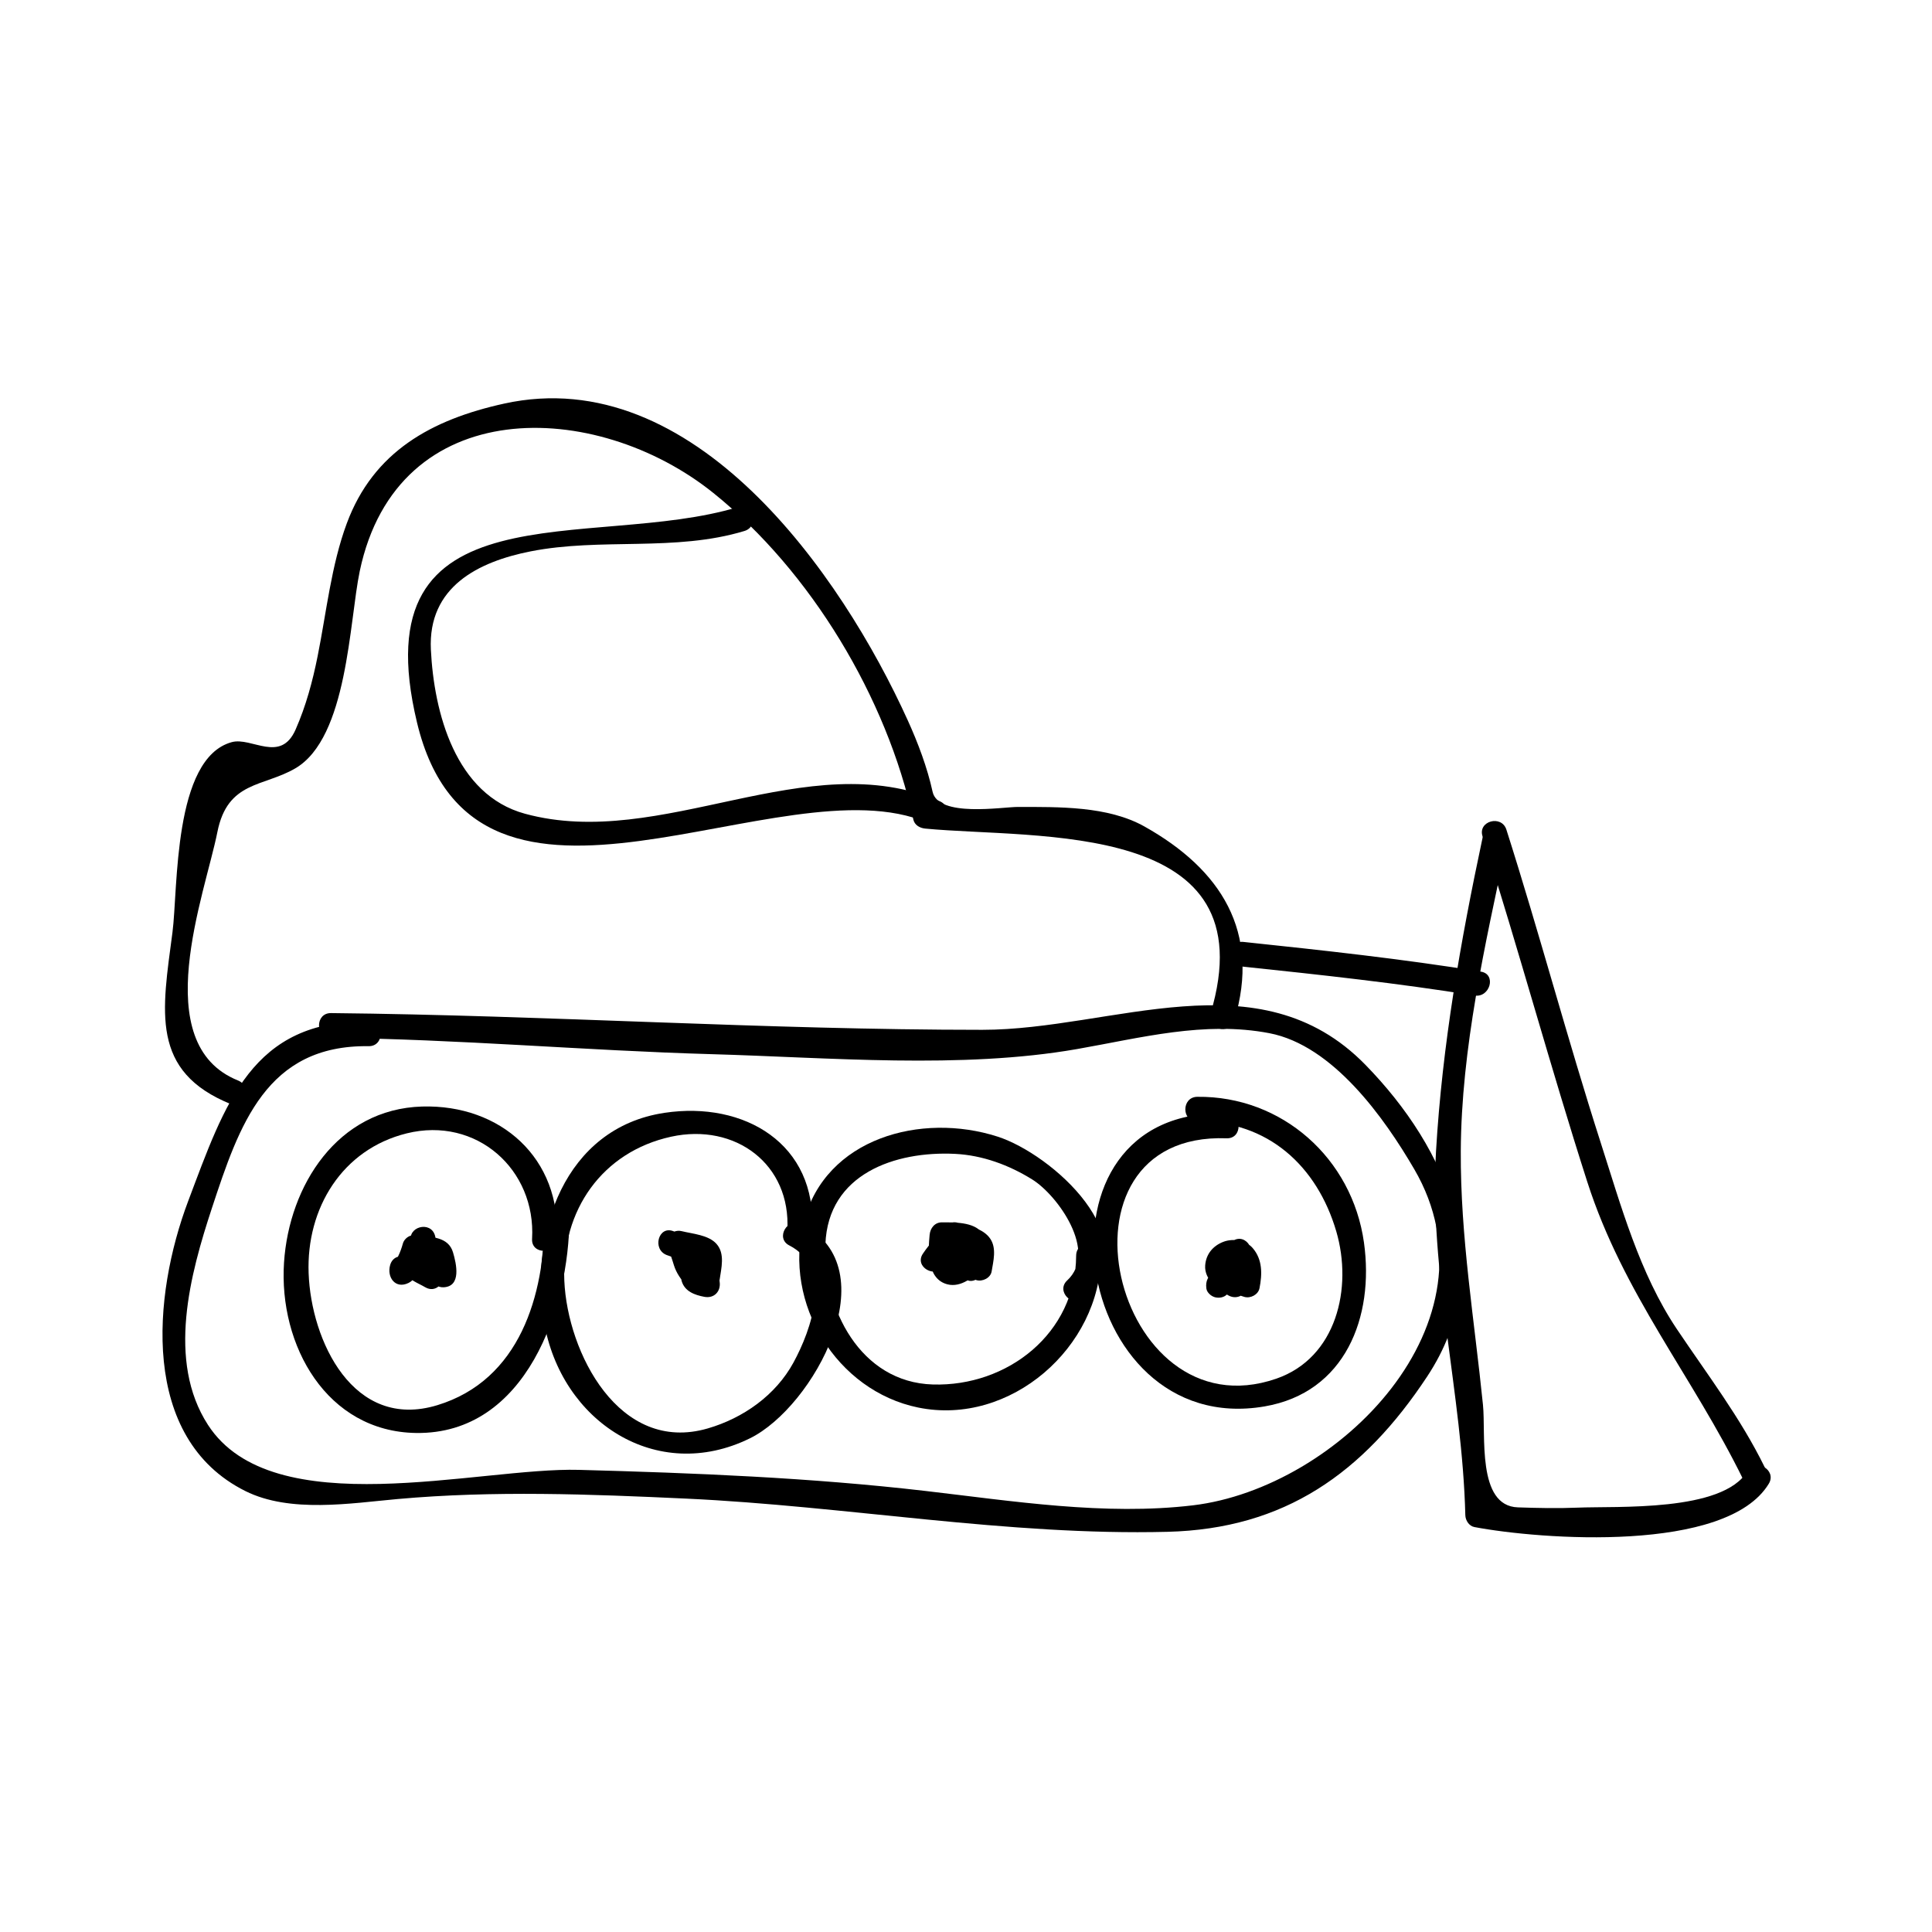 <?xml version="1.0" encoding="UTF-8"?>
<!-- Uploaded to: ICON Repo, www.svgrepo.com, Generator: ICON Repo Mixer Tools -->
<svg fill="#000000" width="800px" height="800px" version="1.1" viewBox="144 144 512 512" xmlns="http://www.w3.org/2000/svg">
 <g>
  <path d="m207.08 430.34c-24.152-9.699-8.742-49.383-5.473-65.836 2.703-13.598 12.176-11.914 20.676-16.895 13.875-8.129 14.258-38.934 17.055-52.258 9.945-47.301 62.562-45.746 93.734-20.688 25.855 20.781 45.926 54.258 52.969 86.512 0.332 1.516 1.754 2.273 3.164 2.41 29.668 2.844 91.117-2.519 75.582 49.086-1.223 4.062 5.113 5.785 6.324 1.742 7.062-23.465-3.578-40.039-23.824-51.387-9.75-5.469-22.781-5.16-33.535-5.18-4.094-0.004-21.102 2.867-22.609-4.035-1.395-6.398-3.867-12.938-6.566-18.887-17.59-38.828-56.77-94.98-106.94-83.973-19.254 4.227-34.656 12.707-41.723 31.723-4.141 11.141-5.41 23.637-7.742 35.242-1.344 6.688-3.074 13.141-5.832 19.414-3.984 9.074-11.66 1.895-16.934 3.348-15.574 4.281-14.199 38.918-15.699 50.402-2.734 20.926-6.016 36.895 15.633 45.586 3.926 1.578 5.617-4.769 1.738-6.328z"/>
  <path d="m231.72 419.04c33.691 0.336 67.254 3.375 100.93 4.328 31.078 0.875 66.094 4.008 96.773-1.355 16.879-2.953 33.77-7.504 50.969-4.207 16.863 3.234 30.496 22.477 38.395 36.031 23.707 40.656-20.289 84.516-58.629 89.09-23.375 2.785-47.793-1.129-71-3.82-30.414-3.527-61.148-4.754-91.746-5.578-26.629-0.719-81.109 14.633-98.297-11.918-10.988-16.973-4.703-40.02 1.059-57.504 7.246-21.973 14.387-43.238 41.527-42.859 4.234 0.059 4.227-6.504 0-6.559-30.965-0.438-38.055 21.691-47.855 47.672-9.352 24.809-12.852 62.809 15.18 76.785 11.867 5.914 27.934 3.227 40.363 2.113 25.406-2.281 51.062-1.289 76.496-0.109 42.398 1.969 85.09 9.867 127.51 8.797 31.051-0.781 51.898-15.543 68.828-41.172 19.117-28.934 5.406-60.293-16.383-82.598-28.219-28.879-66.969-9.262-101.52-9.262-57.66 0-115.02-3.852-172.61-4.434-4.231-0.043-4.223 6.516 0.008 6.559z"/>
  <path d="m469.07 439.1c-54.773-1.973-41.219 86.395 10.043 77.617 21.41-3.664 29.105-23.707 26.355-43.406-3.121-22.355-21.723-38.887-44.168-38.645-4.231 0.047-4.234 6.606 0 6.559 18.629-0.199 31.738 11.734 36.832 29.121 4.383 14.977 0.074 33.5-15.906 39.02-43.23 14.934-61.977-65.465-13.156-63.707 4.231 0.152 4.215-6.406 0-6.559z"/>
  <path d="m429.19 476.76c-0.094 20.582-18.195 34.727-37.969 34.145-19.254-0.566-29.102-20.164-28.48-37.172 0.684-18.652 18.484-24.734 34.375-23.945 7.277 0.363 14.301 2.969 20.43 6.781 6.75 4.188 17.477 19.156 9.273 26.754-3.113 2.883 1.539 7.512 4.641 4.641 16.852-15.609-8.832-38.16-23.082-42.746-20.242-6.519-45.664 0.383-51.367 22.582-5.566 21.676 8.75 44.801 30.309 49.211 24.473 5.008 48.324-16.078 48.43-40.238 0.02-4.242-6.543-4.242-6.559-0.012z"/>
  <path d="m359.21 470.1c1.359-23.02-18.012-34.359-39.109-31.188-26.559 3.984-35.871 31.961-31.938 55.336 4.449 26.461 29.867 43.105 54.605 30.906 16.852-8.312 36.867-44.945 13.703-56.773-3.758-1.922-7.078 3.738-3.312 5.664 11.762 6.008 5.785 22.484 1.133 31.02-4.746 8.727-13.367 14.758-22.719 17.48-23.512 6.844-37.203-20.141-38.023-39.16-0.805-18.66 10.082-34.152 28.293-38.145 17.023-3.727 31.844 7.301 30.805 24.863-0.242 4.227 6.316 4.199 6.562-0.004z"/>
  <path d="m291.56 472.32c1.25-21.309-14.855-35.688-35.711-35.078-22.43 0.66-35.227 20.941-36.578 41.312-1.457 22.004 11.316 44.855 34.988 45.199 29.273 0.43 40.629-33.441 40.629-56.984 0-4.231-6.559-4.231-6.559 0 0 20.461-6.559 42.973-28.453 49.625-22.293 6.773-33.43-17.094-34.086-34.977-0.637-17.207 8.875-32.832 25.988-37.062 18.52-4.578 34.301 9.613 33.23 27.961-0.254 4.231 6.309 4.207 6.551 0.004z"/>
  <path d="m252.96 473.19c0.824 2.898 0.273 5.934 1.105 8.871 0.398 1.406 1.695 2.41 3.164 2.41h2.215c1.789 0 3.281-1.492 3.281-3.281v-5.543c0-1.426-0.996-2.816-2.41-3.164-1.301-0.32-2.684-0.629-4.023-0.605-2.644 0.051-4.793 3.086-3.008 5.422 1.496-1.496 2.992-2.992 4.488-4.488-2.019-0.871-4.496-0.508-5.176 1.941-0.5 1.812 0.652 3.297 1.691 4.625 1.543 1.977 4.383 5.902 7.254 5.766 4.785-0.219 3.41-6.219 2.508-9.27-1.238-4.156-5.75-4.019-9.273-4.508-2.078-0.293-4.137 0.824-4.152 3.164-0.012 2.059-0.586 4.816 0.539 6.703 1.172 1.961 3.641 2.793 5.516 3.894 2.734 1.609 5.195-1.02 4.816-3.707-0.305-2.168-0.227-4.719-1.723-6.473-0.922-1.09-2.508-1.727-3.555-2.738-1.77-1.723-4.812-0.949-5.481 1.449-0.309 1.09-0.668 2.113-1.16 3.137-0.215 0.426-0.441 0.844-0.688 1.25-0.438 0.762-0.5 0.562-0.082 0.355h3.312c-0.031-0.016-0.062-0.035-0.094-0.059 0.539 0.945 1.086 1.891 1.625 2.832-0.121 0.484-0.102 0.402 0.082-0.23 1.203-4.066-5.133-5.793-6.324-1.742-0.957 3.238 1.344 6.523 4.875 4.785 2.644-1.309 4.066-6.051 4.781-8.59-1.828 0.484-3.652 0.965-5.481 1.449 1.195 1.164 2.461 2.141 3.898 2.977-0.836-0.484-1.066-1.852-0.82-0.34 0.199 1.223 0.336 2.457 0.508 3.684 1.605-1.234 3.211-2.465 4.816-3.707-0.855-0.504-1.715-0.988-2.586-1.441-0.27-0.141-1.527-1.051-0.859-0.441 0.484 1.039 0.652 1.285 0.488 0.73 0.215 0.855 0.066-0.125 0.066-0.32 0.02-1.156 0.078-2.305 0.082-3.457-1.387 1.055-2.766 2.109-4.152 3.164 1.355 0.188 2.707 0.363 4.062 0.535 0.258 0.031 1.863 0.453 1.145 0.141 0.555 0.242-0.285-0.258-0.383-0.426-0.402-0.652-0.035 0.016 0.02 0.258 0.25 1.051 0.352 2.152 0.52 3.219 0.531 3.406-0.219-4.648 4.527-2.488-0.137-0.062-0.656-0.488-0.137-0.062-0.66-0.547-1.258-1.176-1.852-1.793-0.547-0.57-1.066-1.176-1.57-1.785-0.73-0.883 0.285 0.41-0.285-0.379-1.07-1.48 0.898 0.012-0.453 2.32-0.656 0.504-1.309 1.008-1.961 1.512-0.734-0.09-1.469-0.172-2.203-0.262 2.586 1.113 6.75-1.527 4.488-4.488 0.094 0.438 0.188 0.871 0.285 1.309-0.32 0.77-0.641 1.547-0.961 2.32-1.621 1.258-2.152 0.699-0.938 0.918 0.414 0.078 0.828 0.172 1.242 0.273-0.805-1.055-1.605-2.109-2.41-3.164v5.543c1.09-1.09 2.188-2.188 3.281-3.281h-2.215c1.055 0.805 2.109 1.605 3.164 2.41-0.824-2.898-0.273-5.934-1.105-8.871-1.16-4.066-7.488-2.34-6.328 1.738z"/>
  <path d="m325.05 478.73c0.316 1.191-0.887 3.086-0.41 4.738 0.805 2.769 3.438 3.723 6.031 4.207 2.617 0.492 4.434-1.48 4.035-4.035-0.27-1.707-0.156-3.434-0.852-5.027-0.32-0.738-1.188-1.281-1.785-1.746 0.598 0.461-0.609-0.52-0.531-0.453-0.734-0.625-1.422-1.309-2.109-1.977-0.828-0.82-2.062-1.164-3.191-0.844-6.481 1.832 0.844 8.875 2.984 11.027 1.574 1.578 5.121 1.086 5.481-1.449 0.441-3.082 1.492-6.918-0.82-9.523-2.113-2.387-6.344-2.664-9.23-3.379-2.723-0.672-5.246 2.289-3.707 4.816 0.828 1.355 1.18 2.75 1.66 4.25 0.652 2.047 1.836 3.731 3.285 5.289 1.484 1.602 4.059 1.066 5.148-0.66 2.004-3.164 2.981-6.543 0.398-9.645-2.004-2.414-6.238-2.977-9.012-4.047-3.953-1.527-5.648 4.816-1.742 6.324 1.715 0.66 3.547 1.09 5.231 1.836 0.609 0.27 0.965 0.938 0.652 0.109 0.121 0.316-1.027 1.848-1.191 2.106 1.715-0.219 3.434-0.441 5.148-0.66-2.129-2.293-2.297-5.574-3.922-8.207-1.234 1.605-2.465 3.211-3.707 4.816 1.469 0.363 2.949 0.699 4.418 1.055 0.438 0.105 0.871 0.227 1.309 0.352 0.734 0.215 0.43 0.133 0.723 0.305-0.34-0.199-0.488-0.461-0.625-0.824 0.082 0.352 0.09 0.336 0.02-0.035 0.012 0.23 0.016 0.461 0.004 0.691-0.02 1.102-0.227 2.211-0.383 3.297 1.828-0.484 3.652-0.965 5.481-1.449-0.613-0.621-1.219-1.25-1.816-1.883-0.547-0.578-1.074-1.176-1.594-1.777-0.309-0.363-0.473-1.16-0.324-0.32-0.109 0.844-0.219 1.684-0.332 2.523 0.012-0.027 0.027-0.059 0.035-0.09-0.656 0.504-1.309 1.004-1.961 1.508 0.035-0.012 0.074-0.02 0.109-0.031-1.066-0.277-2.125-0.562-3.191-0.844 0.805 0.793 1.621 1.57 2.481 2.297 0.41 0.34 0.836 0.66 1.254 0.988 0.746 0.57-0.453-0.387 0.016 0.031-0.637-0.566-0.738-2.305-0.641-0.703 0.082 1.238 0.277 2.477 0.473 3.699l4.035-4.035c-0.523-0.082-1.039-0.195-1.555-0.332-0.672-0.277-0.777-0.273-0.305 0.02 0.98 0.762 0.219 2.324 0.734 0.531 0.438-1.523 0.492-3.055 0.09-4.586-1.059-4.078-7.391-2.348-6.297 1.746z"/>
  <path d="m397.14 471.45c-0.75 2.062-2.031 3.785-1.66 6.188 0.523 3.394 4.461 4.754 7.277 5.606 1.574 0.477 3.746-0.555 4.035-2.293 0.457-2.754 1.344-6.098-0.332-8.629-1.82-2.754-5.668-3.438-8.613-4.277-2.562-0.734-4.481 1.66-4.035 4.035 0.395 2.074 0.445 4.281 1.359 6.215 0.949 2.004 2.867 3.32 4.578 4.625 1.863 1.422 4.106-0.23 4.816-1.961 1.453-3.512 2.172-7.106-0.32-10.293-2.258-2.883-7.379-2.719-10.602-2.734-1.914-0.012-3.106 1.508-3.281 3.281-0.418 4.34-0.781 11.73 4.707 13.145 3.609 0.934 7.215-1.973 9.301-4.613 2.152-2.719 3.836-8.27-1.543-8.527-1.91-0.094-4.277-0.781-6.453-0.781-3.594 0-5.945 3.113-7.781 5.777-2.402 3.496 3.281 6.769 5.664 3.312 0.555-0.809 1.117-1.543 1.816-2.234 0.461-0.461 0.316-0.293 0.672-0.293 0.957 0 3.18 0.621 4.527 0.77 0.414 0.035 0.828 0.059 1.25 0.059 0.289-0.035 0.582-0.078 0.871-0.117-1.355 0.305-2.434-0.371-3.25-2.035-0.262-0.723 0.105-1.508 0.027-1.344-0.535 1.117-0.562 0.988-1.18 1.668-0.715 0.793-1.145 1.148-1.605 1.457-0.199 0.137-1.422 0.691-0.684 0.418-0.66 0.25-0.262 0.105 0.121 0.164-0.137-0.02 0.402 0.332 0.445 0.398-0.141-0.203-0.246-0.508-0.41-1.203-0.438-1.906-0.117-4.098 0.066-6.016l-3.281 3.281c1.801 0.004 4.215-0.188 5.801 0.656 0.188 0.102-0.043-0.277-0.035 0.277 0.012 1.242-0.699 2.66-1.164 3.789 1.605-0.656 3.211-1.309 4.816-1.961-0.992-0.754-1.961-1.645-2.109-2.141-0.445-1.527-0.516-3.211-0.812-4.777l-4.035 4.035c1.477 0.426 4.344 1.07 5.023 1.715-0.492-0.469-0.234-0.621-0.27 0.309-0.031 0.945-0.234 1.883-0.395 2.812 1.344-0.766 2.688-1.527 4.035-2.293-0.918-0.277-1.801-0.551-2.648-1.008-0.188-0.105 0.117 0.625 0.066 0.812 0.184-0.766 1.129-2.383 1.543-3.531 1.449-3.981-4.887-5.688-6.32-1.742z"/>
  <path d="m470.74 472.82c-2.934 1.836-6.113 4.512-5.41 8.371 0.703 3.867 5.137 5.5 8.414 6.492 1.617 0.492 3.695-0.566 4.035-2.293 0.738-3.738 0.82-7.582-1.785-10.621-1.828-2.137-5.246-2.644-7.777-1.68-2.766 1.055-4.617 3.266-4.832 6.254-0.273 3.723 3.352 6.504 6.25 8.008 2.277 1.188 4.793-0.293 4.934-2.832 0.074-1.328 0.625-3.176 0.992-4.672 0.34-1.359-0.184-3.039-1.508-3.707-0.738-0.371-1.48-0.746-2.215-1.113-1.242-0.625-2.984-0.652-3.973 0.516-0.93 1.098-1.508 2.305-2.078 3.609-0.395 0.887-0.762 1.789-1.133 2.688-0.141 0.352-0.855 1.379-0.059 0.473 1.066-0.285 2.129-0.562 3.191-0.844-0.016-0.004-0.027-0.004-0.043-0.012 0.766 0.766 1.527 1.527 2.293 2.293-0.004-0.035-0.012-0.074-0.016-0.109-0.242-1.773-2.488-2.719-4.035-2.293-1.895 0.52-2.535 2.266-2.293 4.035 0.004 0.035 0.012 0.074 0.012 0.109 0.148 1.066 1.301 2.051 2.293 2.293 0.016 0.004 0.031 0.004 0.043 0.012 1.09 0.27 2.414 0.035 3.191-0.844 0.855-0.977 1.25-2.184 1.746-3.371 0.289-0.691 0.582-1.387 0.891-2.066 0.133-0.293 0.996-1.77 0.629-1.34-1.324 0.172-2.648 0.34-3.973 0.516 0.738 0.371 1.48 0.746 2.215 1.113-0.504-1.234-1.004-2.465-1.508-3.707-0.523 2.094-1.105 4.258-1.227 6.414 1.645-0.945 3.289-1.891 4.934-2.832-0.938-0.488-1.828-0.988-2.586-1.723-0.395-0.379-0.473-1.004-0.414-0.379 0 0-0.047-0.016-0.156 0.109 0.109-0.133 0.715-0.613 0.074-0.141 0.164-0.121 1.105-0.535 0.34-0.242 0.73-0.277 0.844-0.156 0.539-0.199 0.164 0.02 0.918 0.309 0.199-0.012 0.738 0.332 0.078-0.043 0.418 0.293-0.184-0.184 0.262 0.508 0.309 0.855 0.148 1.133 0.012 2.277-0.211 3.391 1.344-0.766 2.688-1.527 4.035-2.293-0.684-0.211-3.547-0.961-3.762-1.543 0.27 0.734-0.293 0.852 0.352 0.141 0.562-0.613 1.281-1.039 1.977-1.477 3.578-2.211 0.285-7.887-3.312-5.641z"/>
  <path d="m473.5 400.18c20.461 2.156 40.914 4.359 61.234 7.644 4.137 0.672 5.91-5.652 1.742-6.324-20.898-3.387-41.934-5.664-62.977-7.883-4.207-0.445-4.164 6.121 0 6.562z"/>
  <path d="m536.88 366.09c-5.84 27.441-10.668 54.906-12.316 82.945-1.891 32.172 6.957 64.348 7.762 96.488 0.031 1.371 0.965 2.891 2.41 3.164 17.508 3.316 66.809 6.996 78.016-11.488 2.199-3.625-3.473-6.922-5.664-3.312-6.602 10.883-34.484 9.203-45.148 9.66-5.227 0.219-10.461 0.094-15.68-0.078-10.957-0.363-8.453-19.281-9.258-27.176-2.281-22.547-6-44.52-5.879-67.266 0.141-27.164 6.449-54.73 12.086-81.203 0.879-4.121-5.445-5.875-6.328-1.734z"/>
  <path d="m536.88 365.61c9.691 30.402 18.008 61.191 27.766 91.594 9.551 29.742 27.84 51.387 41.328 78.883 1.863 3.801 7.519 0.473 5.664-3.312-6.414-13.078-15.199-24.535-23.289-36.602-9.859-14.715-14.789-32.676-20.156-49.383-8.832-27.504-16.211-55.41-24.984-82.926-1.281-4.012-7.613-2.297-6.328 1.746z"/>
  <path d="m339.54 278.39c-38.773 11.738-100.27-6.488-85.027 57.094 15.586 64.996 96.57 9.84 135.26 26.539 3.84 1.66 7.184-3.988 3.312-5.664-35.191-15.199-73.691 13.168-109.96 3.289-18.484-5.031-24.121-26.875-24.938-43.473-0.824-16.68 12.594-23.32 26.398-26.051 18.711-3.699 38.27 0.172 56.703-5.41 4.031-1.223 2.305-7.551-1.75-6.324z"/>
 </g>
</svg>